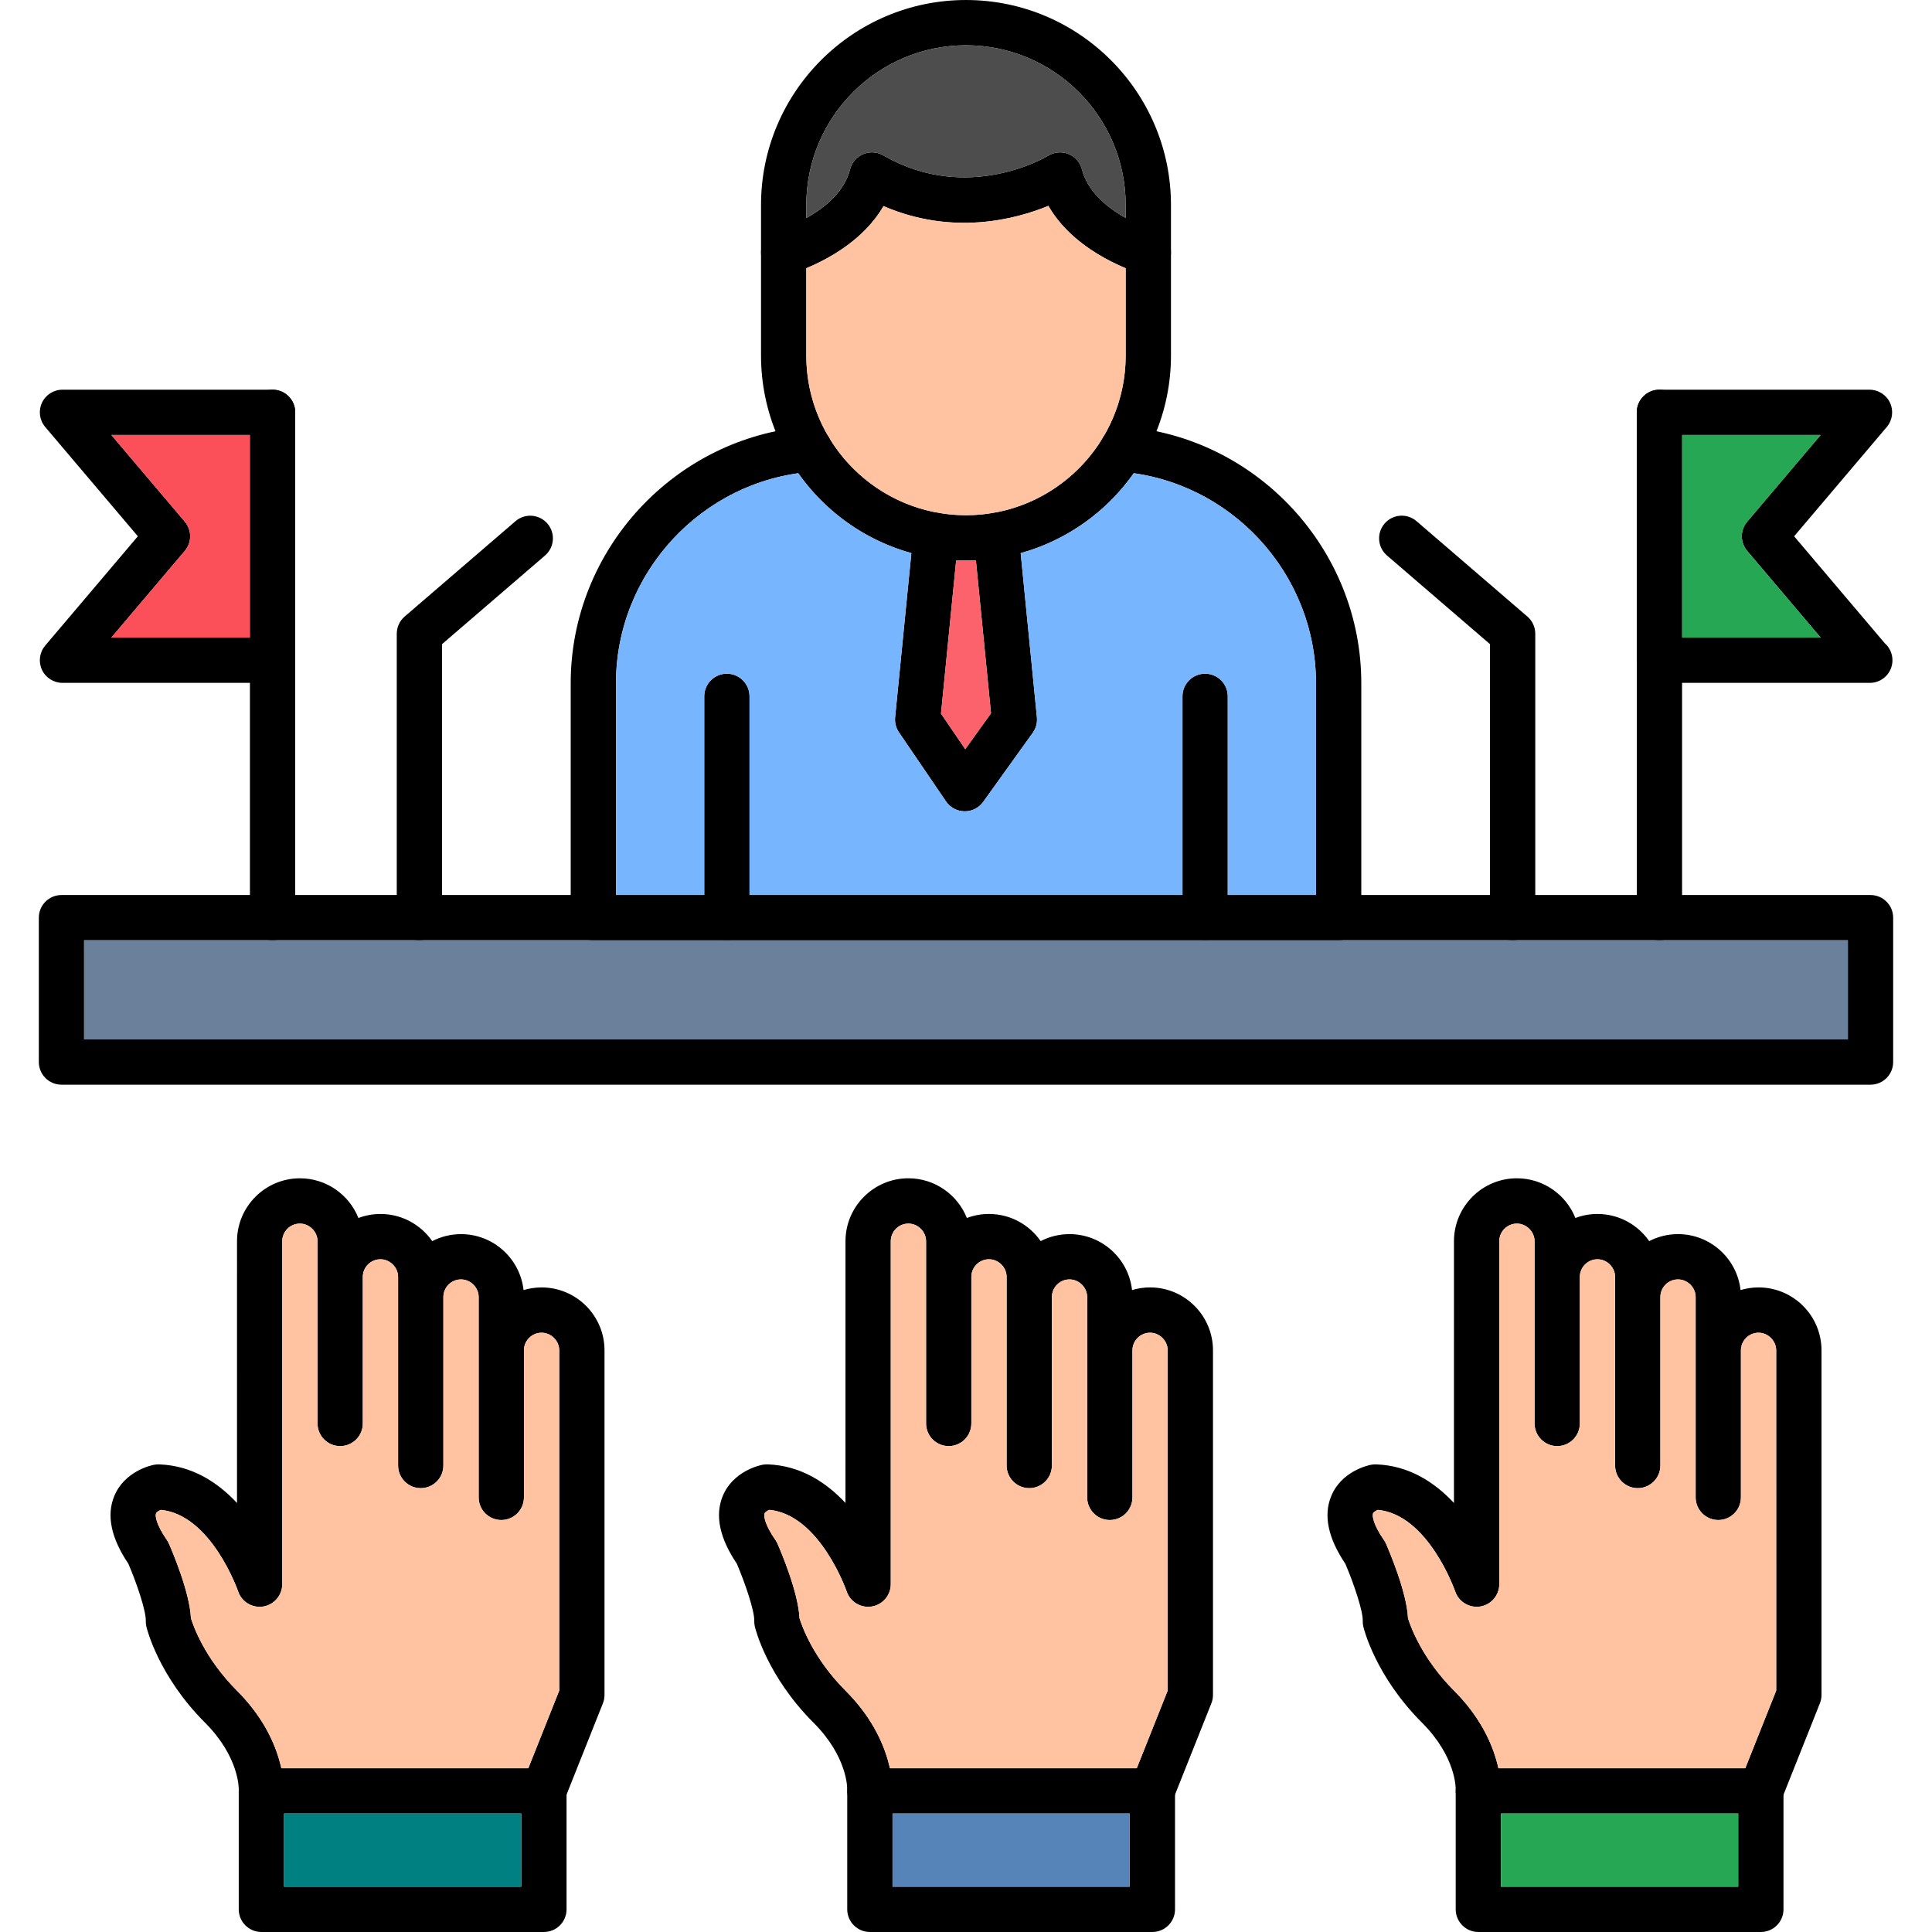 <svg clip-rule="evenodd" fill-rule="evenodd" height="1.707in" image-rendering="optimizeQuality" shape-rendering="geometricPrecision" text-rendering="geometricPrecision" viewBox="0 0 1706.66 1706.66" width="1.707in" xmlns="http://www.w3.org/2000/svg" xmlns:xodm="http://www.corel.com/coreldraw/odm/2003"><g id="Layer_x0020_1"><path d="m1182.52 830.63h-658.38c-11.04 0-20-8.96-20-20v-207.22c0-117.93 92.07-217.43 209.61-226.54 11.21-.8 20.64 7.39 21.48 18.39.86 11.01-7.37 20.64-18.39 21.48-96.85 7.51-172.71 89.49-172.71 186.65v187.22h618.37v-187.22c0-97.17-75.86-179.15-172.72-186.65-11.02-.85-19.25-10.47-18.39-21.49.86-11.03 10.58-19.2 21.48-18.39 117.56 9.09 209.64 108.61 209.64 226.54v207.22c0 11.04-8.96 20-20 20z"/><path d="m853.33 495.13c-99.83 0-181.07-81.22-181.07-181.05v-133.01c0-99.83 81.22-181.06 181.06-181.06 99.83 0 181.07 81.22 181.07 181.06v133.01c0 99.81-81.22 181.05-181.06 181.05zm0-455.13c-77.79 0-141.07 63.28-141.07 141.06v133.01c0 77.78 63.28 141.05 141.06 141.05h.02c77.76 0 141.04-63.28 141.04-141.05v-133.01c0-77.78-63.28-141.06-141.04-141.06z"/><path d="m852.21 716.69c-.09 0-.17 0-.25 0-6.53-.09-12.61-3.35-16.28-8.74l-41.59-61.07c-2.64-3.87-3.83-8.56-3.38-13.22l16.1-162.69c1.09-11 11.04-19.06 21.87-17.94 11 1.1 19.03 10.88 17.94 21.87l-15.37 155.47 21.42 31.43 22.75-31.7-15.33-155.2c-1.1-11 6.93-20.8 17.93-21.87 10.86-1.11 20.78 6.94 21.87 17.94l16.08 162.71c.49 4.83-.82 9.68-3.65 13.63l-43.82 61.07c-3.78 5.23-9.83 8.33-16.28 8.33z"/><path d="m692.25 242.95c-8.71 0-16.74-5.75-19.22-14.54-3.01-10.61 3.14-21.67 13.75-24.69 1.2-.35 53.88-16.24 63.98-53.5.43-1.93 1.16-3.81 2.19-5.61l.06-.1.2-.34.05-.08.22-.35.04-.06.24-.36.03-.05.26-.37.02-.03.28-.38.01-.02.3-.38.31-.38.01-.01.31-.36.02-.02c.42-.48.86-.93 1.33-1.37l.06-.05c4.81-4.46 11.71-6.46 18.57-4.67 1.96.5 3.78 1.29 5.43 2.29 74.7 42.83 144.4.53 145.11.1 5.43-3.36 12.11-3.94 18.02-1.59 5.91 2.36 10.33 7.42 11.91 13.59 9.67 37.64 63.56 53.9 64.1 54.07 10.62 3.01 16.79 14.07 13.78 24.69-2.49 8.82-10.5 14.56-19.21 14.56-1.82 0-3.65-.25-5.49-.77-2.68-.76-57.96-16.93-82.81-60.32-28.95 11.9-84.5 26.61-145.66.21-24.93 43.22-80 59.33-82.69 60.1-1.83.53-3.67.78-5.48.78z"/><path d="m642.1 830.63c-11.04 0-20-8.96-20-20v-195.51c0-11.04 8.96-20 20-20s20 8.96 20 20v195.51c0 11.04-8.96 20-20 20z"/><path d="m1064.55 830.63c-11.04 0-20-8.96-20-20v-195.51c0-11.04 8.97-20 20-20s20 8.96 20 20v195.51c.02 11.04-8.95 20-20 20z"/><path d="m1652.35 958.17h-1598.05c-11.04 0-20-8.97-20-20v-127.54c0-11.04 8.96-20 20-20h1598.05c11.04 0 20 8.96 20 20v127.54c0 11.04-8.96 20-20 20zm-1578.05-40h1558.03v-87.54h-1558.03z"/><path d="m370.49 830.63c-11.04 0-20-8.96-20-20v-250.82c0-5.82 2.54-11.36 6.94-15.15l97.93-84.26c8.36-7.22 20.98-6.25 28.21 2.11 7.21 8.37 6.26 21-2.11 28.21l-90.99 78.29v241.64c.01 11.03-8.95 19.98-19.99 19.98z"/><path d="m1336.18 830.63c-11.04 0-20-8.96-20-20v-241.64l-90.97-78.29c-8.37-7.21-9.32-19.83-2.11-28.21 7.2-8.36 19.79-9.35 28.21-2.11l97.93 84.26c4.41 3.79 6.96 9.33 6.96 15.15v250.82c-.01 11.06-8.98 20.02-20.02 20.02z"/><path d="m1305.93 1602c-.37 0-.76-.02-1.15-.04-10.94-.63-19.33-9.94-18.83-20.86.04-1.68.14-29.37-29.75-59.28-41.22-41.22-51.46-83.09-51.87-84.86-.41-1.7-.58-3.43-.53-5.15.25-8.57-7.67-32.42-15.39-50.45-15.22-22.6-19.44-42.62-12.54-59.57 9.03-22.21 32.6-27.35 35.23-27.86 1.48-.3 3.1-.32 4.47-.35 29.22 1 51.93 16.02 68.8 34.1l.01-231.23c0-30.64 24.94-55.59 55.58-55.59 23.42 0 43.48 14.54 51.67 35.06 6.08-2.28 12.64-3.54 19.5-3.54 18.92 0 35.65 9.51 45.7 23.98 7.64-3.94 16.3-6.18 25.46-6.18 28.57 0 52.17 21.67 55.25 49.42 5.04-1.51 10.39-2.34 15.91-2.34 30.65 0 55.6 24.94 55.6 55.6v304.4c0 2.54-.49 5.04-1.43 7.4l-33.54 84.22c-4.09 10.25-15.75 15.23-25.98 11.18-10.25-4.09-15.27-15.72-11.18-25.98l32.13-80.67-.01-300.55c0-8.44-7.14-15.59-15.58-15.59-8.58 0-15.57 6.99-15.57 15.59v129.87c0 11.04-8.97 20-20 20s-20-8.97-20-20v-176.97c0-8.44-7.14-15.57-15.58-15.57-8.58 0-15.57 6.98-15.57 15.57v148.82c0 11.04-8.97 20-20 20s-20-8.97-20-20v-166.61c0-8.44-7.12-15.57-15.57-15.57-8.58 0-15.57 6.99-15.57 15.57v129.46c0 11.04-8.97 20-20 20s-20-8.97-20-20v-160.98c0-8.44-7.14-15.57-15.59-15.57-8.58 0-15.57 6.99-15.57 15.57v302.94c0 9.79-7.1 18.15-16.77 19.74-9.63 1.53-19.06-4.06-22.19-13.33-.24-.65-23.7-67.74-68.32-72.04-1.74.74-3.78 1.98-4.24 3.16-.82 2.13.13 9.78 9.54 23.35.75 1.06 1.37 2.2 1.9 3.39 3.18 7.29 18.45 43.23 19.43 65.83 2.2 7.15 12.32 35.64 40.75 64.07 43.5 43.53 41.5 87.72 41.39 89.59-.65 10.63-9.47 18.87-20 18.87z"/><path d="m1555.47 1706.65h-249.56c-11.04 0-20-8.97-20-20v-104.65c0-11.04 8.97-20 20-20h249.56c11.04 0 20 8.97 20 20v104.65c.01 11.03-8.96 20-20 20zm-229.54-40.02h209.54v-64.64h-209.54z"/><path d="m768.43 1602c-.39 0-.78-.02-1.16-.04-10.94-.63-19.33-9.94-18.83-20.86.02-1.64.17-29.35-29.75-59.26-41.22-41.23-51.46-83.12-51.87-84.89-.41-1.68-.58-3.42-.53-5.14.24-8.57-7.67-32.42-15.39-50.45-15.22-22.58-19.44-42.61-12.56-59.57 9.03-22.21 32.6-27.35 35.25-27.86 1.46-.3 2.94-.36 4.47-.35 29.22 1 51.93 16.02 68.8 34.1l.01-231.23c0-30.64 24.93-55.59 55.57-55.59 23.4 0 43.47 14.54 51.65 35.06 6.07-2.28 12.65-3.54 19.51-3.54 18.92 0 35.65 9.51 45.69 23.98 7.64-3.94 16.3-6.18 25.46-6.18 28.57 0 52.17 21.67 55.25 49.42 5.04-1.51 10.39-2.34 15.92-2.34 30.64 0 55.58 24.94 55.58 55.6v304.4c0 2.54-.49 5.04-1.43 7.4l-33.54 84.22c-4.08 10.25-15.75 15.23-25.98 11.18-10.25-4.09-15.26-15.72-11.18-25.98l32.13-80.67v-300.55c0-8.44-7.12-15.59-15.57-15.59-8.58 0-15.57 6.99-15.57 15.59v129.87c0 11.04-8.97 20-20 20s-20-8.97-20-20v-176.97c0-8.44-7.14-15.57-15.58-15.57-8.58 0-15.57 6.98-15.57 15.57v148.82c0 11.04-8.97 20-20 20s-20-8.97-20-20v-166.61c0-8.44-7.12-15.57-15.57-15.57-8.6 0-15.58 6.99-15.58 15.57v129.46c0 11.04-8.96 20-20 20s-20-8.97-20-20v-160.98c0-8.44-7.14-15.57-15.59-15.57-8.6 0-15.58 6.99-15.58 15.57v302.94c0 9.79-7.1 18.15-16.77 19.74-9.65 1.58-19.06-4.04-22.19-13.33-.22-.65-23.7-67.74-68.32-72.04-1.74.74-3.78 1.98-4.22 3.16-.82 2.13.11 9.78 9.54 23.35.73 1.06 1.37 2.2 1.9 3.39 3.18 7.29 18.45 43.23 19.43 65.83 2.21 7.15 12.31 35.64 40.74 64.07 43.51 43.53 41.51 87.72 41.4 89.59-.62 10.65-9.46 18.87-19.97 18.87z"/><path d="m1017.97 1706.65h-249.55c-11.04 0-20-8.97-20-20v-104.65c0-11.04 8.96-20 20-20h249.55c11.04 0 20 8.97 20 20v104.65c0 11.03-8.96 20-20 20zm-229.55-40.02h209.54v-64.64h-209.54z"/><path d="m230.92 1602c-.39 0-.78-.02-1.16-.04-10.94-.63-19.33-9.94-18.83-20.86.03-1.65.15-29.35-29.74-59.26-41.22-41.23-51.46-83.12-51.87-84.89-.41-1.68-.58-3.42-.53-5.15.25-8.56-7.67-32.42-15.39-50.43-15.22-22.58-19.46-42.61-12.56-59.57 9.04-22.21 32.6-27.35 35.25-27.86 1.46-.3 2.96-.36 4.47-.35 29.22 1 51.93 16.02 68.8 34.1l.01-231.23c0-30.64 24.93-55.59 55.59-55.59 23.4 0 43.47 14.54 51.65 35.06 6.08-2.28 12.65-3.54 19.51-3.54 18.92 0 35.65 9.51 45.69 23.98 7.64-3.94 16.3-6.18 25.46-6.18 28.56 0 52.15 21.67 55.23 49.42 5.04-1.51 10.39-2.34 15.92-2.34 30.65 0 55.58 24.94 55.58 55.6v304.4c0 2.54-.49 5.04-1.42 7.4l-33.54 84.22c-4.08 10.25-15.72 15.26-25.98 11.18-10.26-4.09-15.26-15.72-11.18-25.98l32.13-80.67v-300.55c0-8.44-7.14-15.59-15.59-15.59-8.6 0-15.58 6.99-15.58 15.59v129.87c0 11.04-8.96 20-20 20s-20-8.97-20-20v-176.97c0-8.44-7.14-15.57-15.59-15.57-8.6 0-15.58 6.98-15.58 15.57v148.82c0 11.04-8.96 20-20 20s-20-8.97-20-20v-166.61c0-8.44-7.14-15.57-15.58-15.57-8.6 0-15.59 6.99-15.59 15.57v129.46c0 11.04-8.96 20-20 20s-20-8.97-20-20v-160.98c0-8.44-7.14-15.57-15.59-15.57-8.6 0-15.58 6.99-15.58 15.57v302.94c0 9.79-7.1 18.15-16.77 19.74-9.61 1.58-19.06-4.04-22.19-13.33-.22-.65-23.7-67.74-68.32-72.04-1.74.74-3.78 1.98-4.24 3.16-.82 2.13.13 9.78 9.54 23.35.73 1.06 1.37 2.2 1.9 3.39 3.18 7.29 18.45 43.23 19.42 65.83 2.21 7.17 12.31 35.65 40.74 64.07 43.51 43.53 41.51 87.72 41.4 89.59-.54 10.65-9.37 18.87-19.89 18.87z"/><path d="m480.47 1706.65h-249.57c-11.04 0-20-8.97-20-20v-104.65c0-11.04 8.96-20 20-20h249.57c11.04 0 20 8.97 20 20v104.65c0 11.03-8.96 20-20 20zm-229.57-40.02h209.57v-64.64h-209.57z"/><path d="m1465.88 830.63c-11.04 0-20-8.96-20-20v-446.4c0-11.04 8.97-20 20-20s20 8.96 20 20v446.4c0 11.04-8.95 20-20 20z"/><path d="m1651.74 603.22c-.07 0-.18.02-.28 0h-185.59c-11.04 0-20-8.96-20-20v-218.98c0-11.04 8.97-20 20-20h185.59c7.79 0 14.86 4.53 18.15 11.59 3.27 7.07 2.14 15.39-2.89 21.35l-81.85 96.56 80.08 94.48c4.17 3.67 6.78 9.03 6.78 15.02 0 11.03-8.94 19.99-20 19.99zm-165.86-40h122.41l-64.89-76.56c-6.32-7.46-6.32-18.4 0-25.86l64.89-76.56h-122.41z"/><path d="m240.78 830.63c-11.04 0-20-8.96-20-20v-446.4c0-11.04 8.96-20 20-20s20 8.96 20 20v446.4c0 11.04-8.96 20-20 20z"/><path d="m240.78 603.22h-185.59c-7.79 0-14.88-4.53-18.15-11.58-3.28-7.07-2.14-15.39 2.89-21.35l81.85-96.56-81.85-96.56c-5.03-5.94-6.17-14.26-2.89-21.35 3.28-7.07 10.36-11.58 18.15-11.58h185.59c11.04 0 20 8.96 20 20v218.98c0 11.03-8.96 19.99-20 19.99zm-142.43-40h122.43v-178.99h-122.43l64.89 76.56c6.32 7.46 6.32 18.41 0 25.87l-64.89 76.57z"/><path d="m912.31 647.29-43.82 61.07c-3.78 5.23-9.83 8.33-16.28 8.33h-.25c-6.53-.09-12.61-3.35-16.28-8.74l-41.59-61.07c-2.64-3.87-3.83-8.56-3.38-13.22l14.36-145.06c-40.92-11.33-76.07-36.7-99.91-70.58-91.19 12.92-161.01 92.16-161.01 185.37v187.22l77.96.02v-175.51c0-11.04 8.96-20 20-20s20 8.96 20 20v175.51h382.45v-175.51c0-11.04 8.97-20 20-20s20 8.96 20 20v175.51l77.96-.01v-187.22c0-93.22-69.82-172.46-161.02-185.37-23.83 33.87-58.96 59.23-99.87 70.57l14.34 145.07c.49 4.83-.82 9.68-3.65 13.63z" fill="#77b5fe"/><path d="m875.41 630.09-13.35-135.17c-2.89.14-5.8.21-8.73.21-2.91 0-5.81-.07-8.69-.2l-13.39 135.44 21.42 31.43 22.75-31.7z" fill="#fb626b"/><path d="m853.33 455.12c50.65 0 95.15-26.84 120.03-67.05.51-1.04 1.1-2.02 1.77-2.94 12.23-20.88 19.24-45.17 19.24-71.06v-77.11c-18.76-7.78-50.93-24.8-68.29-55.09-28.95 11.9-84.5 26.62-145.66.22-17.39 30.15-49.45 47.1-68.17 54.86v77.12c0 25.7 6.91 49.82 18.97 70.6.87 1.14 1.61 2.38 2.22 3.7 24.91 40.04 69.33 66.75 119.87 66.75z" fill="#ffc3a1"/><path d="m780.69 137.53c74.7 42.83 144.4.53 145.11.1 5.43-3.36 12.11-3.94 18.02-1.59 5.91 2.36 10.33 7.42 11.91 13.59 5.19 20.18 23.08 34.22 38.65 42.92v-11.5c0-77.78-63.28-141.06-141.04-141.06-77.79 0-141.07 63.28-141.07 141.06v11.58c15.41-8.59 33.07-22.43 38.49-42.41.43-1.93 1.16-3.81 2.19-5.61l.06-.1.2-.34.05-.08.22-.35.04-.06.24-.36.03-.05.28-.4.29-.39.3-.38.31-.39.33-.38 1.33-1.37.06-.05c4.81-4.46 11.71-6.46 18.57-4.67 1.96.5 3.78 1.29 5.43 2.29z" fill="#4d4d4d"/><path d="m220.78 563.22v-178.99h-122.43l64.89 76.56c6.32 7.46 6.32 18.41 0 25.87l-64.89 76.57h122.43z" fill="#fb505a"/><path d="m370.49 830.63h-129.71-166.47v87.54h1558.03v-87.54h-166.46-129.7-153.66-117.97-422.45-117.96z" fill="#6b809b"/><path d="m1485.88 384.24v178.98h122.41l-64.89-76.56c-6.32-7.46-6.32-18.4 0-25.86l64.89-76.56z" fill="#25a753"/><path d="m909.2 1314.58c-11.03 0-20-8.97-20-20v-166.61c0-8.44-7.12-15.57-15.57-15.57-8.6 0-15.58 6.99-15.58 15.57v129.46c0 11.04-8.96 20-20 20s-20-8.97-20-20v-160.98c0-8.44-7.14-15.57-15.59-15.57-8.6 0-15.58 6.99-15.58 15.57v302.94c0 9.79-7.1 18.15-16.77 19.74-9.65 1.58-19.06-4.04-22.19-13.33-.22-.65-23.7-67.74-68.32-72.04-1.74.74-3.78 1.98-4.22 3.16-.82 2.13.11 9.78 9.54 23.35.73 1.06 1.37 2.2 1.9 3.39 3.18 7.29 18.45 43.23 19.43 65.83 2.21 7.15 12.31 35.64 40.74 64.07 25.45 25.46 35.33 51.15 39.13 68.46h218.06l27.31-68.59v-300.55c0-8.44-7.12-15.59-15.57-15.59-8.58 0-15.57 6.99-15.57 15.59v129.87c0 11.04-8.97 20-20 20s-20-8.97-20-20v-176.97c0-8.44-7.14-15.57-15.58-15.57-8.58 0-15.57 6.98-15.57 15.57v148.82c0 11.04-8.97 20-20 20z" fill="#ffc3a1"/><path d="m494 1493.41v-300.55c0-8.44-7.14-15.59-15.59-15.59-8.6 0-15.58 6.99-15.58 15.59v129.87c0 11.04-8.96 20-20 20s-20-8.97-20-20v-176.97c0-8.44-7.14-15.57-15.59-15.57-8.6 0-15.58 6.98-15.58 15.57v148.82c0 11.04-8.96 20-20 20s-20-8.97-20-20v-166.61c0-8.44-7.14-15.57-15.58-15.57-8.6 0-15.59 6.99-15.59 15.57v129.46c0 11.04-8.96 20-20 20s-20-8.97-20-20v-160.98c0-8.44-7.14-15.57-15.59-15.57-8.6 0-15.58 6.99-15.58 15.57v302.94c0 9.79-7.1 18.15-16.77 19.74-9.61 1.58-19.06-4.04-22.19-13.33-.22-.65-23.7-67.74-68.32-72.04-1.74.74-3.78 1.98-4.24 3.16-.82 2.13.13 9.78 9.54 23.35.73 1.06 1.37 2.2 1.9 3.39 3.18 7.29 18.45 43.23 19.42 65.83 2.21 7.17 12.31 35.65 40.74 64.07 25.45 25.46 35.33 51.15 39.13 68.46h218.15l27.31-68.59z" fill="#ffc3a1"/><path d="m460.47 1602h-209.56v64.64h209.56z" fill="#008080"/><path d="m788.42 1602v64.64h209.53v-64.64z" fill="#5684b9"/><path d="m1243.78 1429.48c2.2 7.15 12.32 35.64 40.75 64.07 25.44 25.46 35.32 51.15 39.11 68.46h218.06l27.31-68.59-.01-300.55c0-8.44-7.14-15.59-15.58-15.59-8.58 0-15.57 6.99-15.57 15.59v129.87c0 11.04-8.97 20-20 20s-20-8.97-20-20v-176.97c0-8.44-7.14-15.57-15.58-15.57-8.58 0-15.57 6.98-15.57 15.57v148.82c0 11.04-8.97 20-20 20s-20-8.97-20-20v-166.61c0-8.44-7.12-15.57-15.57-15.57-8.58 0-15.57 6.99-15.57 15.57v129.46c0 11.04-8.97 20-20 20s-20-8.97-20-20v-160.98c0-8.44-7.14-15.57-15.59-15.57-8.58 0-15.57 6.99-15.57 15.57v302.94c0 9.79-7.1 18.15-16.77 19.74-9.63 1.53-19.06-4.06-22.19-13.33-.24-.65-23.7-67.74-68.32-72.04-1.74.74-3.78 1.98-4.24 3.16-.82 2.13.13 9.78 9.54 23.35.75 1.06 1.37 2.2 1.9 3.39 3.18 7.29 18.45 43.23 19.43 65.83z" fill="#ffc3a1"/><path d="m1535.47 1602h-209.54v64.64h209.54z" fill="#25a753"/></g></svg>